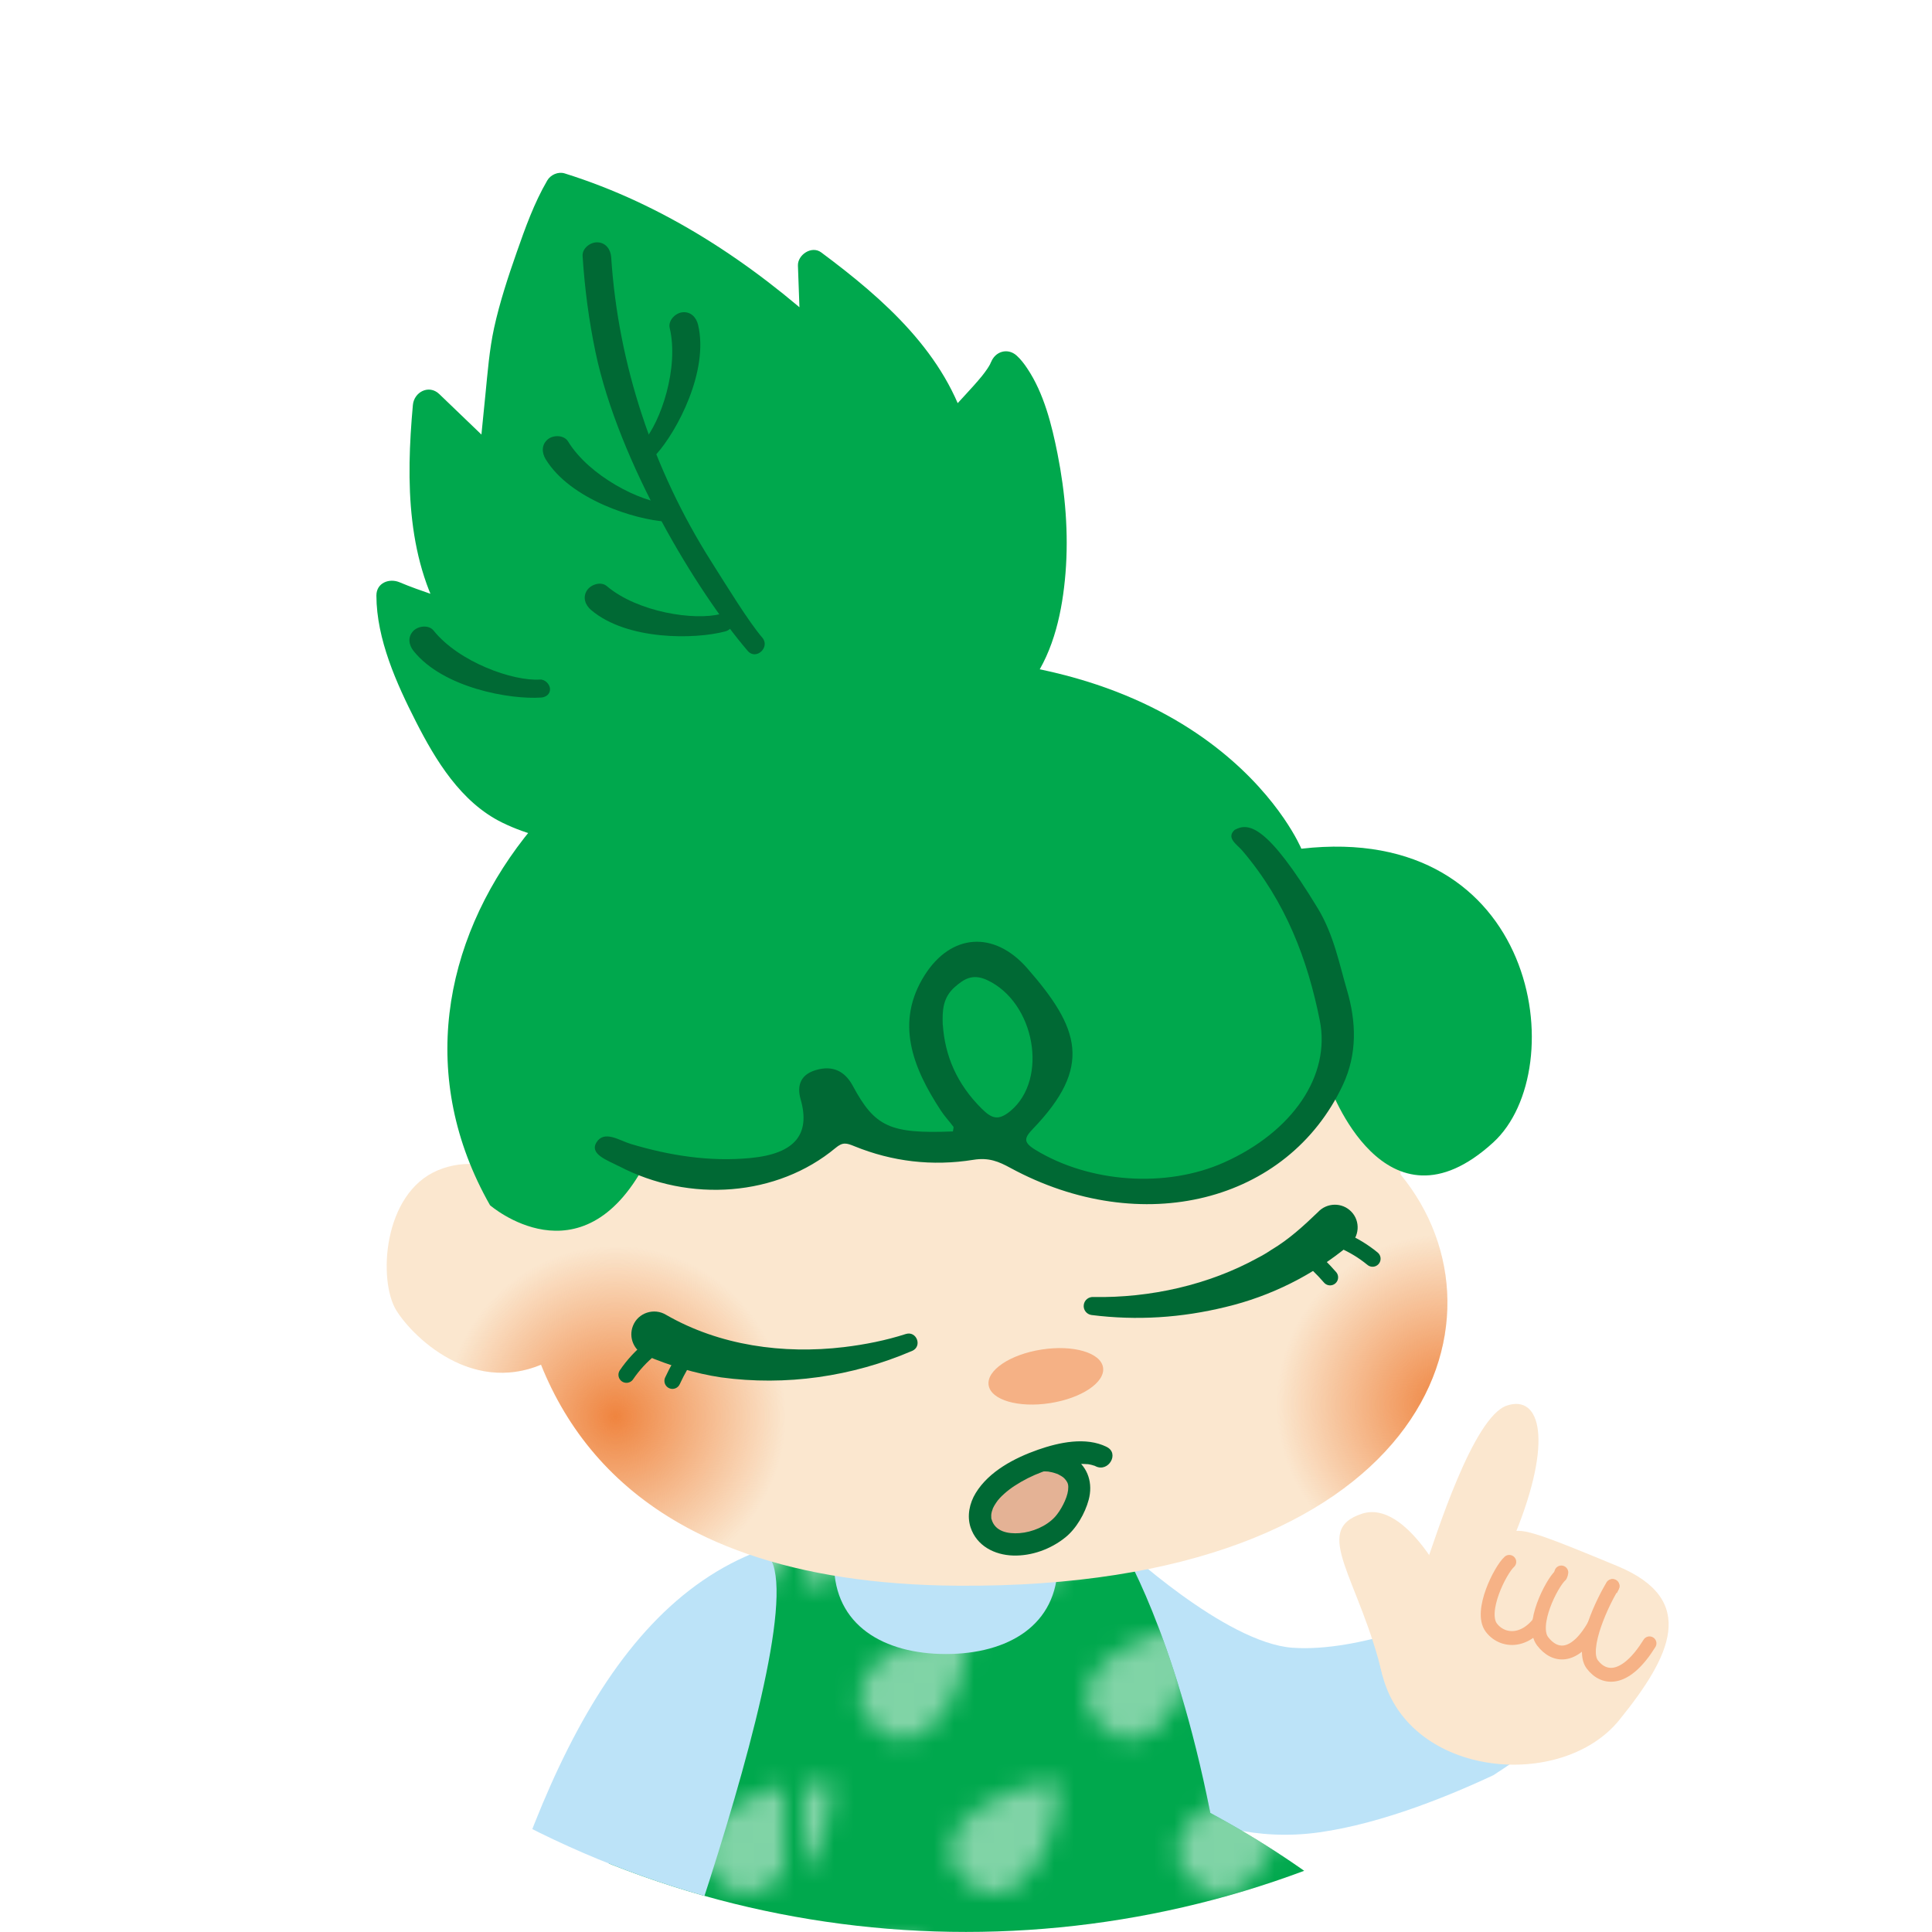 <?xml version="1.0" encoding="UTF-8"?><svg id="_レイヤー_2" xmlns="http://www.w3.org/2000/svg" xmlns:xlink="http://www.w3.org/1999/xlink" viewBox="0 0 276.97 276.97"><defs><style>.cls-1{fill:none;}.cls-2{fill:#f5b185;}.cls-3{fill:url(#_名称未設定グラデーション_16-2);}.cls-4{fill:#bce3f8;}.cls-5{fill:#00a84d;}.cls-6,.cls-7{fill:#fbe7cf;}.cls-8{clip-path:url(#clippath-1);}.cls-9{clip-path:url(#clippath-2);}.cls-10{fill:#fff;}.cls-11{stroke:#006934;stroke-width:2.3px;}.cls-11,.cls-7{stroke-linecap:round;stroke-miterlimit:10;}.cls-11,.cls-12{fill:#006934;}.cls-13{fill:url(#_新規パターンスウォッチ_4);}.cls-7{stroke:#f6b286;stroke-width:1.99px;}.cls-14{opacity:.5;}.cls-15{fill:#e4b295;}.cls-16{clip-path:url(#clippath);}.cls-17{fill:url(#_名称未設定グラデーション_16);}</style><clipPath id="clippath"><circle class="cls-1" cx="138.48" cy="138.48" r="138.48"/></clipPath><pattern id="_新規パターンスウォッチ_4" x="0" y="0" width="34.02" height="38.57" patternTransform="translate(16086.74 15743.55) scale(2.87)" patternUnits="userSpaceOnUse" viewBox="0 0 34.02 38.57"><rect class="cls-1" x="0" y="0" width="34.02" height="38.57"/><polygon class="cls-10" points="24.18 37.26 23.61 36.7 23.22 35.99 23.27 35.2 23.58 34.46 24.13 33.87 24.76 33.38 25.48 33.01 26.2 32.66 26.97 32.41 27.76 32.26 28.56 32.1 28.56 32.93 28.44 33.76 28.24 34.56 27.98 35.36 27.59 36.1 27.07 36.76 26.49 37.37 25.72 37.67 24.89 37.7 24.18 37.26"/><polygon class="cls-10" points="12.85 37.26 12.27 36.7 11.88 35.99 11.93 35.2 12.24 34.46 12.79 33.87 13.43 33.38 14.14 33.01 14.86 32.66 15.63 32.41 16.42 32.26 17.22 32.1 17.22 32.93 17.11 33.76 16.9 34.56 16.64 35.36 16.25 36.1 15.73 36.76 15.15 37.37 14.38 37.67 13.55 37.7 12.85 37.26"/><polygon class="cls-10" points="1.51 37.26 .93 36.7 .54 35.99 .6 35.2 .9 34.46 1.45 33.87 2.09 33.38 2.8 33.01 3.53 32.66 4.29 32.41 5.09 32.26 5.88 32.1 5.88 32.93 5.77 33.76 5.56 34.56 5.3 35.36 4.91 36.1 4.39 36.76 3.81 37.37 3.04 37.67 2.21 37.7 1.51 37.26"/><polygon class="cls-10" points="30.99 29.54 30.41 28.99 30.02 28.28 30.08 27.48 30.38 26.74 30.93 26.15 31.57 25.66 32.28 25.29 33.01 24.94 33.77 24.7 34.57 24.55 35.36 24.39 35.36 25.22 35.25 26.04 35.04 26.85 34.78 27.65 34.39 28.39 33.87 29.05 33.29 29.65 32.52 29.96 31.7 29.99 30.99 29.54"/><polygon class="cls-10" points="19.65 29.54 19.07 28.99 18.69 28.28 18.74 27.48 19.04 26.74 19.59 26.15 20.23 25.66 20.94 25.29 21.67 24.94 22.43 24.7 23.23 24.55 24.02 24.39 24.02 25.22 23.91 26.04 23.7 26.85 23.44 27.65 23.05 28.39 22.53 29.05 21.96 29.65 21.18 29.96 20.36 29.99 19.65 29.54"/><polygon class="cls-10" points="8.31 29.54 7.73 28.99 7.35 28.28 7.4 27.48 7.7 26.74 8.25 26.15 8.89 25.66 9.6 25.29 10.33 24.94 11.1 24.7 11.89 24.55 12.68 24.39 12.68 25.22 12.57 26.04 12.36 26.85 12.1 27.65 11.71 28.39 11.19 29.05 10.62 29.65 9.85 29.96 9.02 29.99 8.31 29.54"/><polygon class="cls-10" points="-3.03 29.54 -3.6 28.99 -3.99 28.28 -3.94 27.48 -3.63 26.74 -3.08 26.15 -2.45 25.66 -1.74 25.29 -1.01 24.94 -.24 24.7 .55 24.55 1.35 24.39 1.35 25.22 1.23 26.04 1.03 26.85 .77 27.65 .38 28.39 -.14 29.05 -.72 29.65 -1.49 29.96 -2.32 29.99 -3.03 29.54"/><polygon class="cls-10" points="26.45 21.83 25.88 21.27 25.49 20.57 25.54 19.77 25.85 19.03 26.4 18.44 27.03 17.95 27.74 17.58 28.47 17.23 29.24 16.98 30.03 16.83 30.83 16.67 30.83 17.5 30.71 18.33 30.51 19.13 30.25 19.93 29.86 20.67 29.34 21.33 28.76 21.94 27.99 22.24 27.16 22.27 26.45 21.83"/><polygon class="cls-10" points="15.11 21.83 14.54 21.27 14.15 20.57 14.2 19.77 14.51 19.03 15.06 18.44 15.69 17.95 16.41 17.58 17.13 17.23 17.9 16.98 18.69 16.83 19.49 16.67 19.49 17.5 19.37 18.33 19.17 19.13 18.91 19.93 18.52 20.67 18 21.33 17.42 21.94 16.65 22.24 15.82 22.27 15.11 21.83"/><polygon class="cls-10" points="3.77 21.83 3.2 21.27 2.81 20.57 2.86 19.77 3.17 19.03 3.72 18.44 4.35 17.95 5.07 17.58 5.79 17.23 6.56 16.98 7.35 16.83 8.15 16.67 8.15 17.5 8.03 18.33 7.83 19.13 7.57 19.93 7.18 20.67 6.66 21.33 6.08 21.94 5.31 22.24 4.48 22.27 3.77 21.83"/><polygon class="cls-10" points="33.25 14.11 32.68 13.56 32.29 12.85 32.34 12.05 32.65 11.31 33.2 10.72 33.84 10.23 34.55 9.86 35.27 9.51 36.04 9.27 36.83 9.12 37.63 8.96 37.63 9.79 37.51 10.61 37.31 11.42 37.05 12.22 36.66 12.96 36.14 13.62 35.56 14.22 34.79 14.53 33.96 14.56 33.25 14.11"/><polygon class="cls-10" points="21.92 14.11 21.34 13.56 20.95 12.85 21 12.05 21.31 11.31 21.86 10.72 22.5 10.23 23.21 9.86 23.93 9.51 24.7 9.27 25.5 9.12 26.29 8.96 26.29 9.79 26.18 10.61 25.97 11.42 25.71 12.22 25.32 12.96 24.8 13.62 24.22 14.22 23.45 14.53 22.62 14.56 21.92 14.11"/><polygon class="cls-10" points="10.58 14.11 10 13.56 9.62 12.85 9.67 12.05 9.97 11.31 10.52 10.72 11.16 10.23 11.87 9.86 12.6 9.51 13.36 9.27 14.16 9.12 14.95 8.96 14.95 9.79 14.84 10.61 14.63 11.42 14.37 12.22 13.98 12.96 13.46 13.62 12.88 14.22 12.11 14.53 11.29 14.56 10.58 14.11"/><polygon class="cls-10" points="-.76 14.11 -1.34 13.56 -1.72 12.85 -1.67 12.05 -1.37 11.31 -.82 10.72 -.18 10.23 .53 9.86 1.26 9.51 2.02 9.27 2.82 9.12 3.61 8.96 3.61 9.79 3.5 10.61 3.29 11.42 3.03 12.22 2.64 12.96 2.12 13.62 1.55 14.22 .77 14.53 -.05 14.56 -.76 14.11"/><polygon class="cls-10" points="28.72 6.4 28.14 5.84 27.76 5.14 27.81 4.34 28.11 3.6 28.66 3.01 29.3 2.52 30.01 2.15 30.74 1.8 31.5 1.55 32.3 1.4 33.09 1.24 33.09 2.07 32.98 2.9 32.77 3.7 32.51 4.5 32.12 5.24 31.6 5.9 31.03 6.51 30.25 6.81 29.43 6.84 28.72 6.4"/><polygon class="cls-10" points="17.38 6.4 16.81 5.84 16.42 5.14 16.47 4.34 16.78 3.6 17.33 3.01 17.96 2.52 18.67 2.15 19.4 1.8 20.17 1.55 20.96 1.4 21.75 1.24 21.75 2.07 21.64 2.9 21.43 3.7 21.18 4.5 20.79 5.24 20.27 5.9 19.69 6.51 18.92 6.81 18.09 6.84 17.38 6.4"/><polygon class="cls-10" points="6.04 6.4 5.47 5.84 5.08 5.14 5.13 4.34 5.44 3.6 5.99 3.01 6.62 2.52 7.33 2.15 8.06 1.8 8.83 1.55 9.62 1.4 10.42 1.24 10.42 2.07 10.3 2.9 10.1 3.7 9.84 4.5 9.45 5.24 8.93 5.9 8.35 6.51 7.58 6.81 6.75 6.84 6.04 6.4"/></pattern><clipPath id="clippath-1"><path class="cls-1" d="M136.3,333.92c-37.4,1.48-84.99-14.25-84.99-14.25,5.82-22.62,15.59-41.33,45.93-58.8,4.49-26.16,11.82-38.61,11.82-38.61,0,0,6.14-5.19,26.29-5.19s25.37,4.54,25.37,4.54c0,0,7.64,12.26,12.79,38.3,30.77,16.7,41.01,35.15,47.4,57.62,0,0-47.18,16.93-84.61,16.39Z"/></clipPath><clipPath id="clippath-2"><path class="cls-1" d="M62.74,167.78c3.58-1.5,7.3-1.02,10.62.55,1.52-30.68,29.99-55.02,64.74-54.79,35.59.24,62.88,23.1,62.67,54.83,17.21,20.88,3.24,59.4-63.42,58.96-34.06-.23-52.25-12.91-59.79-31.69-10.13,4.19-18.45-4.09-20.74-7.76-2.65-4.25-1.96-16.78,5.92-20.1Z"/></clipPath><radialGradient id="_名称未設定グラデーション_16" cx="-3753.32" cy="162.75" fx="-3753.32" fy="162.75" r="24.42" gradientTransform="translate(-3663.95 15.42) rotate(-179.62) scale(1 -1)" gradientUnits="userSpaceOnUse"><stop offset="0" stop-color="#ef843f"/><stop offset="1" stop-color="#ef843f" stop-opacity="0"/></radialGradient><radialGradient id="_名称未設定グラデーション_16-2" cx="-3872.5" cy="160.26" fx="-3872.5" fy="160.26" r="24.42" xlink:href="#_名称未設定グラデーション_16"/></defs><g id="_レイヤー_1-2"><g class="cls-16"><path class="cls-4" d="M160.72,221.59s14.9,13.94,24.58,14.63,22.3-4.84,22.3-4.84l21.32,15.21s-21.71,13.54-39.77,16.09-30.08-9.7-30.08-9.7l1.65-31.39Z"/><path class="cls-5" d="M136.3,337.09c-84.99,0-84.99-17.43-84.99-17.43,5.82-22.62,15.59-41.33,45.93-58.8,4.49-26.16,11.82-38.61,11.82-38.61,0,0,6.14-5.19,26.29-5.19s25.37,4.54,25.37,4.54c0,0,7.64,12.26,12.79,38.3,30.77,16.7,41.01,35.15,47.4,57.62,0,0-7.34,19.57-84.61,19.57Z"/><g class="cls-14"><path class="cls-13" d="M136.3,337.09c-84.99,0-84.99-17.43-84.99-17.43,5.82-22.62,15.59-41.33,45.93-58.8,4.49-26.16,11.82-38.61,11.82-38.61,0,0,6.14-5.19,26.29-5.19s25.37,4.54,25.37,4.54c0,0,7.64,12.26,12.79,38.3,30.77,16.7,41.01,35.15,47.4,57.62,0,0-7.34,19.57-84.61,19.57Z"/></g><g class="cls-8"><path class="cls-4" d="M119.57,224.19c0,8.85,7.18,12.93,16.03,12.93s16.03-4.08,16.03-12.93-7.18-16.03-16.03-16.03c-8.85,0-16.03,7.18-16.03,16.03Z"/></g><path class="cls-4" d="M109.06,222.25c-23.74,8.81-35.06,40.69-44.2,77.9-.25,1.01,23.83,6.61,23.83,6.61,0,0,31.18-81.29,20.36-84.51Z"/><path class="cls-5" d="M66.29,89.17c-5.43-8.33-6.03-18.52-4.87-31.06,3.13,3,6.25,6.01,9.38,9.01.5-5.79,1.1-11.01,1.33-13.87.47-5.81,2.33-11.4,4.25-16.91,1.11-3.19,2.26-6.39,3.99-9.3,13.77,4.27,26,12.34,36.64,22.1-.13-3.67-.27-7.34-.4-11.01,10.16,7.53,17.4,14.79,20,24.37.8-2.24,6.62-7.03,7.59-9.91,5.48,4.83,11.31,34.91.11,46.08-4.35,4.34-8.47,8.93-13.26,12.79l-24.38,6.34c-6.09.96-12.27,1.37-18.44,1.24-7.51-.16-15.73-1.5-20.62-7.16-4.78-5.52-11.46-19.17-11.41-26.45,2.8,1.2,7.9,2.83,10.11,3.74Z"/><path class="cls-5" d="M68.21,88.05c-5.72-8.89-5.49-19.8-4.57-29.95l-3.78,1.57c3.13,3,6.25,6.01,9.38,9.01,1.47,1.41,3.62.31,3.78-1.57.29-3.39.64-6.78.98-10.17.29-2.92.5-5.83,1.12-8.7.77-3.55,1.91-7,3.09-10.43s2.3-6.62,4.07-9.66l-2.5,1.02c13.43,4.2,25.34,12.1,35.66,21.53,1.35,1.23,3.86.44,3.78-1.57-.13-3.67-.27-7.34-.4-11.01l-3.33,1.91c8.02,5.96,16.21,13.07,18.98,23.05.63,2.27,3.51,1.93,4.27,0-.21.53.03-.02.09-.11.13-.18.24-.37.36-.54.19-.26.43-.54.73-.89.78-.91,1.61-1.79,2.42-2.68,1.55-1.72,3.18-3.49,3.99-5.69l-3.7.98c.18.16.34.35.51.52.41.41-.17-.31.16.21s.67,1.06.96,1.63c.16.31.31.62.45.93.05.12.11.24.16.36.27.61-.16-.41.09.23.32.8.6,1.6.87,2.42,1.2,3.73,1.95,7.63,2.33,11.47.77,7.79.6,16.99-4.03,23.53-1.56,2.2-4.21,4.49-6.25,6.57-2.69,2.74-5.43,5.43-8.42,7.85l.98-.57c-7.7,2-15.41,4.01-23.11,6.01-2.2.57-4.45.8-6.72,1.02-4.99.49-10.05.68-15.05.36-3.96-.25-8.09-.91-11.66-2.74-3.14-1.61-5.25-4.03-7.11-6.89-2.25-3.45-4.17-7.17-5.71-10.99-1.36-3.38-2.68-7.13-2.7-10.67l-3.33,1.91c3.49,1.48,7.13,2.54,10.64,3.96,1.11.45,2.43-.49,2.73-1.55.35-1.27-.43-2.28-1.55-2.73-3.15-1.27-6.45-2.19-9.58-3.51-1.48-.63-3.34.07-3.33,1.91.02,6.25,2.89,12.61,5.67,18.07s6.43,11.56,12.37,14.47c7.18,3.53,15.7,3.57,23.52,3.19,4.99-.24,9.93-.75,14.76-2.01l12.72-3.31c2.84-.74,5.8-1.32,8.59-2.23,1.53-.5,2.98-2.21,4.16-3.28,1.59-1.45,3.12-2.96,4.63-4.49,2.58-2.61,5.47-5.12,7.59-8.13,3.16-4.47,4.34-10.14,4.78-15.51.46-5.69-.03-11.48-1.14-17.08-.82-4.14-1.96-8.72-4.35-12.27-.43-.65-.92-1.29-1.5-1.82-1.3-1.18-3.12-.61-3.7.98.15-.4-.11.22-.13.26-.12.22-.25.43-.39.64-.24.36-.5.7-.77,1.04-.77.95-1.61,1.85-2.44,2.76-1.45,1.59-3.06,3.18-3.86,5.21h4.27c-3.1-11.17-12.04-19.02-21.02-25.7-1.36-1.01-3.39.35-3.33,1.91.13,3.67.27,7.34.4,11.01l3.78-1.57c-10.9-9.96-23.44-18.24-37.62-22.67-.93-.29-2.02.19-2.5,1.02-1.88,3.23-3.14,6.76-4.37,10.27s-2.44,7.17-3.25,10.87c-.68,3.14-.92,6.33-1.24,9.52-.35,3.51-.71,7.01-1.02,10.53l3.78-1.57c-3.13-3-6.25-6.01-9.38-9.01-1.47-1.41-3.61-.3-3.78,1.57-.99,10.91-.97,22.64,5.17,32.18,1.54,2.39,5.38.17,3.83-2.24Z"/><path class="cls-12" d="M107.19,93.31c-7.27-8.48-18.48-26.96-21.82-42.83-.95-4.54-1.55-9.15-1.85-13.78-.07-1.11,1.12-2,2.14-1.96,1.21.05,1.88,1.03,1.96,2.14,1,15.42,6.05,30.51,14.3,43.55,2.32,3.67,5.41,8.71,7.36,10.98,1.18,1.38-.9,3.29-2.08,1.91h0Z"/><path class="cls-12" d="M92.19,63.37c2.56-2.87,5.16-10.67,3.82-16.34-.26-1.08.81-2.15,1.81-2.26,1.21-.13,2.01.73,2.26,1.81,1.56,6.6-2.99,15.19-5.97,18.52-.48.54-1.23.72-1.78.22-.48-.44-.63-1.41-.15-1.95h0Z"/><path class="cls-12" d="M95.66,72.2c-3.83-.23-11.18-3.94-14.22-8.91-.58-.94-2.09-.96-2.88-.33-.95.76-.91,1.93-.33,2.88,3.54,5.79,12.83,8.67,17.28,8.94.73.04,1.38-.35,1.42-1.1.04-.65-.54-1.44-1.27-1.49h0Z"/><path class="cls-12" d="M103.3,88.02c-3.71.98-11.85-.23-16.3-3.99-.84-.72-2.28-.25-2.84.59-.67,1.02-.26,2.12.59,2.84,5.18,4.38,14.9,4.21,19.22,3.06.7-.19,1.2-.77,1-1.49-.17-.63-.97-1.2-1.68-1.01h0Z"/><path class="cls-12" d="M77.4,97.42c-3.83.26-11.59-2.48-15.24-7.02-.69-.86-2.19-.68-2.9.04-.85.88-.66,2.03.04,2.9,4.25,5.29,13.83,6.97,18.28,6.66.73-.05,1.32-.53,1.27-1.27-.05-.65-.72-1.36-1.45-1.31h0Z"/><path class="cls-6" d="M82.58,177.29c-3.3-6.55-11.95-12.83-19.83-9.51-7.88,3.32-8.57,15.85-5.92,20.1,2.48,3.98,12.03,13.36,23.29,6.47l2.47-17.06Z"/><path class="cls-6" d="M73.29,170.56c-.21,31.73,16.37,56.46,64.07,56.77,66.66.44,80.63-38.08,63.42-58.96.21-31.73-27.08-54.6-62.67-54.83-35.59-.24-64.61,25.29-64.82,57.02Z"/><g class="cls-9"><circle class="cls-17" cx="88.21" cy="203.04" r="24.42"/><circle class="cls-3" cx="207.41" cy="201.33" r="24.42"/></g><path class="cls-5" d="M128.66,94.18c46.24-.79,57.9,27.49,57.9,27.49,33.91-3.9,38.97,31.61,27.52,42.1-15.58,14.26-23.5-8.16-23.5-8.16l-14.61,13.24-19.55,1.1-12.31-5.85s-15.3-.39-17.42-.4-8.17-.34-8.17-.34l-7.72,3.92s-8.04.8-18.32-.41c-9.19,17.25-22.23,5.91-22.23,5.91-20.74-36.47,14.43-77.85,58.41-78.6Z"/><path class="cls-12" d="M88.67,167.15c10.23,5.37,22.78,4.35,31.1-2.57,1.05-.88,1.57-.73,2.76-.24,5.37,2.18,11.11,2.88,17.01,1.93,2.22-.36,3.64.25,5.31,1.16,18.79,10.19,39.74,4.97,47.66-11.89,2.09-4.46,1.93-9.07.58-13.64-1.04-3.51-1.86-7.87-4.17-11.68-7.25-11.95-9.92-12.35-11.92-11.25-1.27,1.17.34,2.08,1.1,2.98,6.28,7.38,9.37,15.68,11.1,24.32,1.6,7.96-3.93,15.99-13.7,20.37-8.32,3.73-19.33,2.93-27.08-1.81-1.78-1.09-1.58-1.7-.33-3.01,8.53-8.88,6.75-14.37-.85-23.04-4.75-5.41-10.91-4.94-14.68,1.02-4.26,6.73-1.76,13.2,2.34,19.44.52.79,1.2,1.52,1.78,2.29.06.08-.02.23-.07.67-9.02.36-11.19-.65-14.35-6.53-.91-1.69-2.39-2.93-4.86-2.38-2.71.6-3.18,2.36-2.62,4.32,1.42,4.96-.77,7.78-7.16,8.4-5.89.57-11.62-.35-17.18-2.01-1.62-.48-3.82-2.05-4.94-.21-1.02,1.68,1.62,2.56,3.17,3.37ZM135.15,146.91c-.06-1.95-.04-3.87,1.75-5.43,1.25-1.09,2.5-1.95,4.59-.99,6.89,3.18,8.84,14.21,3.38,18.77-1.78,1.48-2.72,1.07-4.14-.33-3.57-3.55-5.26-7.57-5.57-12.02Z"/><ellipse class="cls-2" cx="149.93" cy="197.31" rx="8.3" ry="3.89" transform="translate(-28.42 25.26) rotate(-8.8)"/><path class="cls-12" d="M130.77,193.66c-8.61,3.7-18.11,5.07-27.4,3.8-3.73-.56-7.32-1.67-10.83-3.15-1.67-.68-2.47-2.59-1.79-4.26.74-1.87,3.04-2.6,4.75-1.55,7.64,4.4,16.76,5.66,25.49,4.62,3-.36,6.06-.97,8.87-1.88,1.54-.48,2.4,1.75.92,2.42h0Z"/><path class="cls-12" d="M156.77,185.94c8.11.14,16.51-1.72,23.63-5.66.49-.24,1.43-.8,1.87-1.11,2.5-1.48,4.63-3.44,6.67-5.4,1.27-1.38,3.47-1.43,4.78-.07,1.34,1.37,1.18,3.65-.33,4.83-5.16,4.27-11.19,7.29-17.68,8.84-6.34,1.55-12.74,1.97-19.23,1.15-.71-.1-1.21-.75-1.11-1.46.09-.7.72-1.18,1.41-1.12h0Z"/><path class="cls-15" d="M157.85,208.82c-4.52-2.35-18.65,3.18-17.27,9.38.35,1.57,1.7,2.71,3.26,3.05,2.87.62,6.33-.51,8.42-2.55.67-.66,1.87-2.84,2.16-3.74,1.55-4.74-3.45-5.78-5.15-5.59"/><path class="cls-12" d="M158.66,207.43c-2.99-1.49-6.85-.65-9.85.4-3.36,1.18-7.03,3.09-8.94,6.22-.88,1.44-1.27,3.27-.73,4.91.88,2.66,3.43,3.96,6.1,4.04s5.41-.92,7.49-2.6c1.57-1.26,2.82-3.44,3.34-5.38.63-2.33-.05-4.63-2.07-6.02-1.3-.89-3.15-1.4-4.73-1.24-.86.09-1.6.67-1.6,1.6,0,.8.73,1.69,1.6,1.6.2-.02.4-.03.6-.02.12,0,.24.01.36.02.42.03-.35-.07.09.01.28.05.55.11.83.19.14.04.28.09.42.14.31.12-.16-.09.17.08.14.07.27.14.4.22.02.01.42.29.17.1.12.09.23.2.34.31.02.02.31.4.14.15.33.48.41.74.33,1.48-.14,1.21-1.09,2.96-1.88,3.82-1.24,1.36-3.27,2.19-5.08,2.33-1.65.12-3.53-.21-4.02-2.02-.12-.43,0,.31-.03-.12,0-.14,0-.27-.01-.41,0-.07.05-.51,0-.12.02-.13.05-.27.08-.4.03-.11.25-.7.12-.41.14-.31.32-.61.51-.89.51-.8,1.67-1.78,2.62-2.4,1.23-.81,2.58-1.48,3.89-1.97.77-.29,1.56-.53,2.36-.73s1.56-.34,2.19-.4c.68-.06,1.35-.07,2.02-.02.47.03-.32-.07.13.01.17.03.35.06.52.11.12.03.24.07.36.11.27.08-.24-.13.16.07,1.84.92,3.46-1.84,1.61-2.76h0Z"/><path class="cls-11" d="M187.07,179.62c1.3,1.06,2.51,2.23,3.61,3.5"/><path class="cls-11" d="M192.51,177.85c1.53.66,2.97,1.54,4.26,2.6"/><path class="cls-11" d="M98.9,193.6c-.96,1.38-1.8,2.84-2.5,4.36"/><path class="cls-11" d="M93.18,193.41c-1.29,1.06-2.43,2.3-3.37,3.68"/></g><path class="cls-6" d="M231.82,224.49c-11.73-4.86-14.08-5.69-15.52-4.62l-11.79,4.13s-10.24,1.86-6.27,16.38c3.97,14.52,25.66,16.36,33.89,6.21,7.39-9.12,11.43-17.24-.31-22.1Z"/><path class="cls-6" d="M207.6,227.55s-5.94-12.6-12.33-10.55c-7.42,2.38-.32,9.33,2.97,23.38"/><path class="cls-6" d="M204.51,224c1.29-3.55,6.66-20.89,11.52-22.5,4.86-1.61,6.6,5.09,1.2,18.37l-3.65,9.5"/><path class="cls-7" d="M216.37,223.91c-1.29,1.16-4.31,7.13-2.57,9.43,1.74,2.3,5.8,2.39,8.2-3.02,1.5-3.39,1.83-4.89,1.83-4.89"/><path class="cls-7" d="M223.71,225.85c-1.29,1.16-4.31,7.13-2.57,9.43,1.74,2.3,4.75,2.8,7.73-2.86l2.3-5.05"/><path class="cls-7" d="M236.47,235.59c-3.37,5.42-6.46,5.31-8.2,3.02s1.62-9.23,2.9-11.23"/></g></svg>